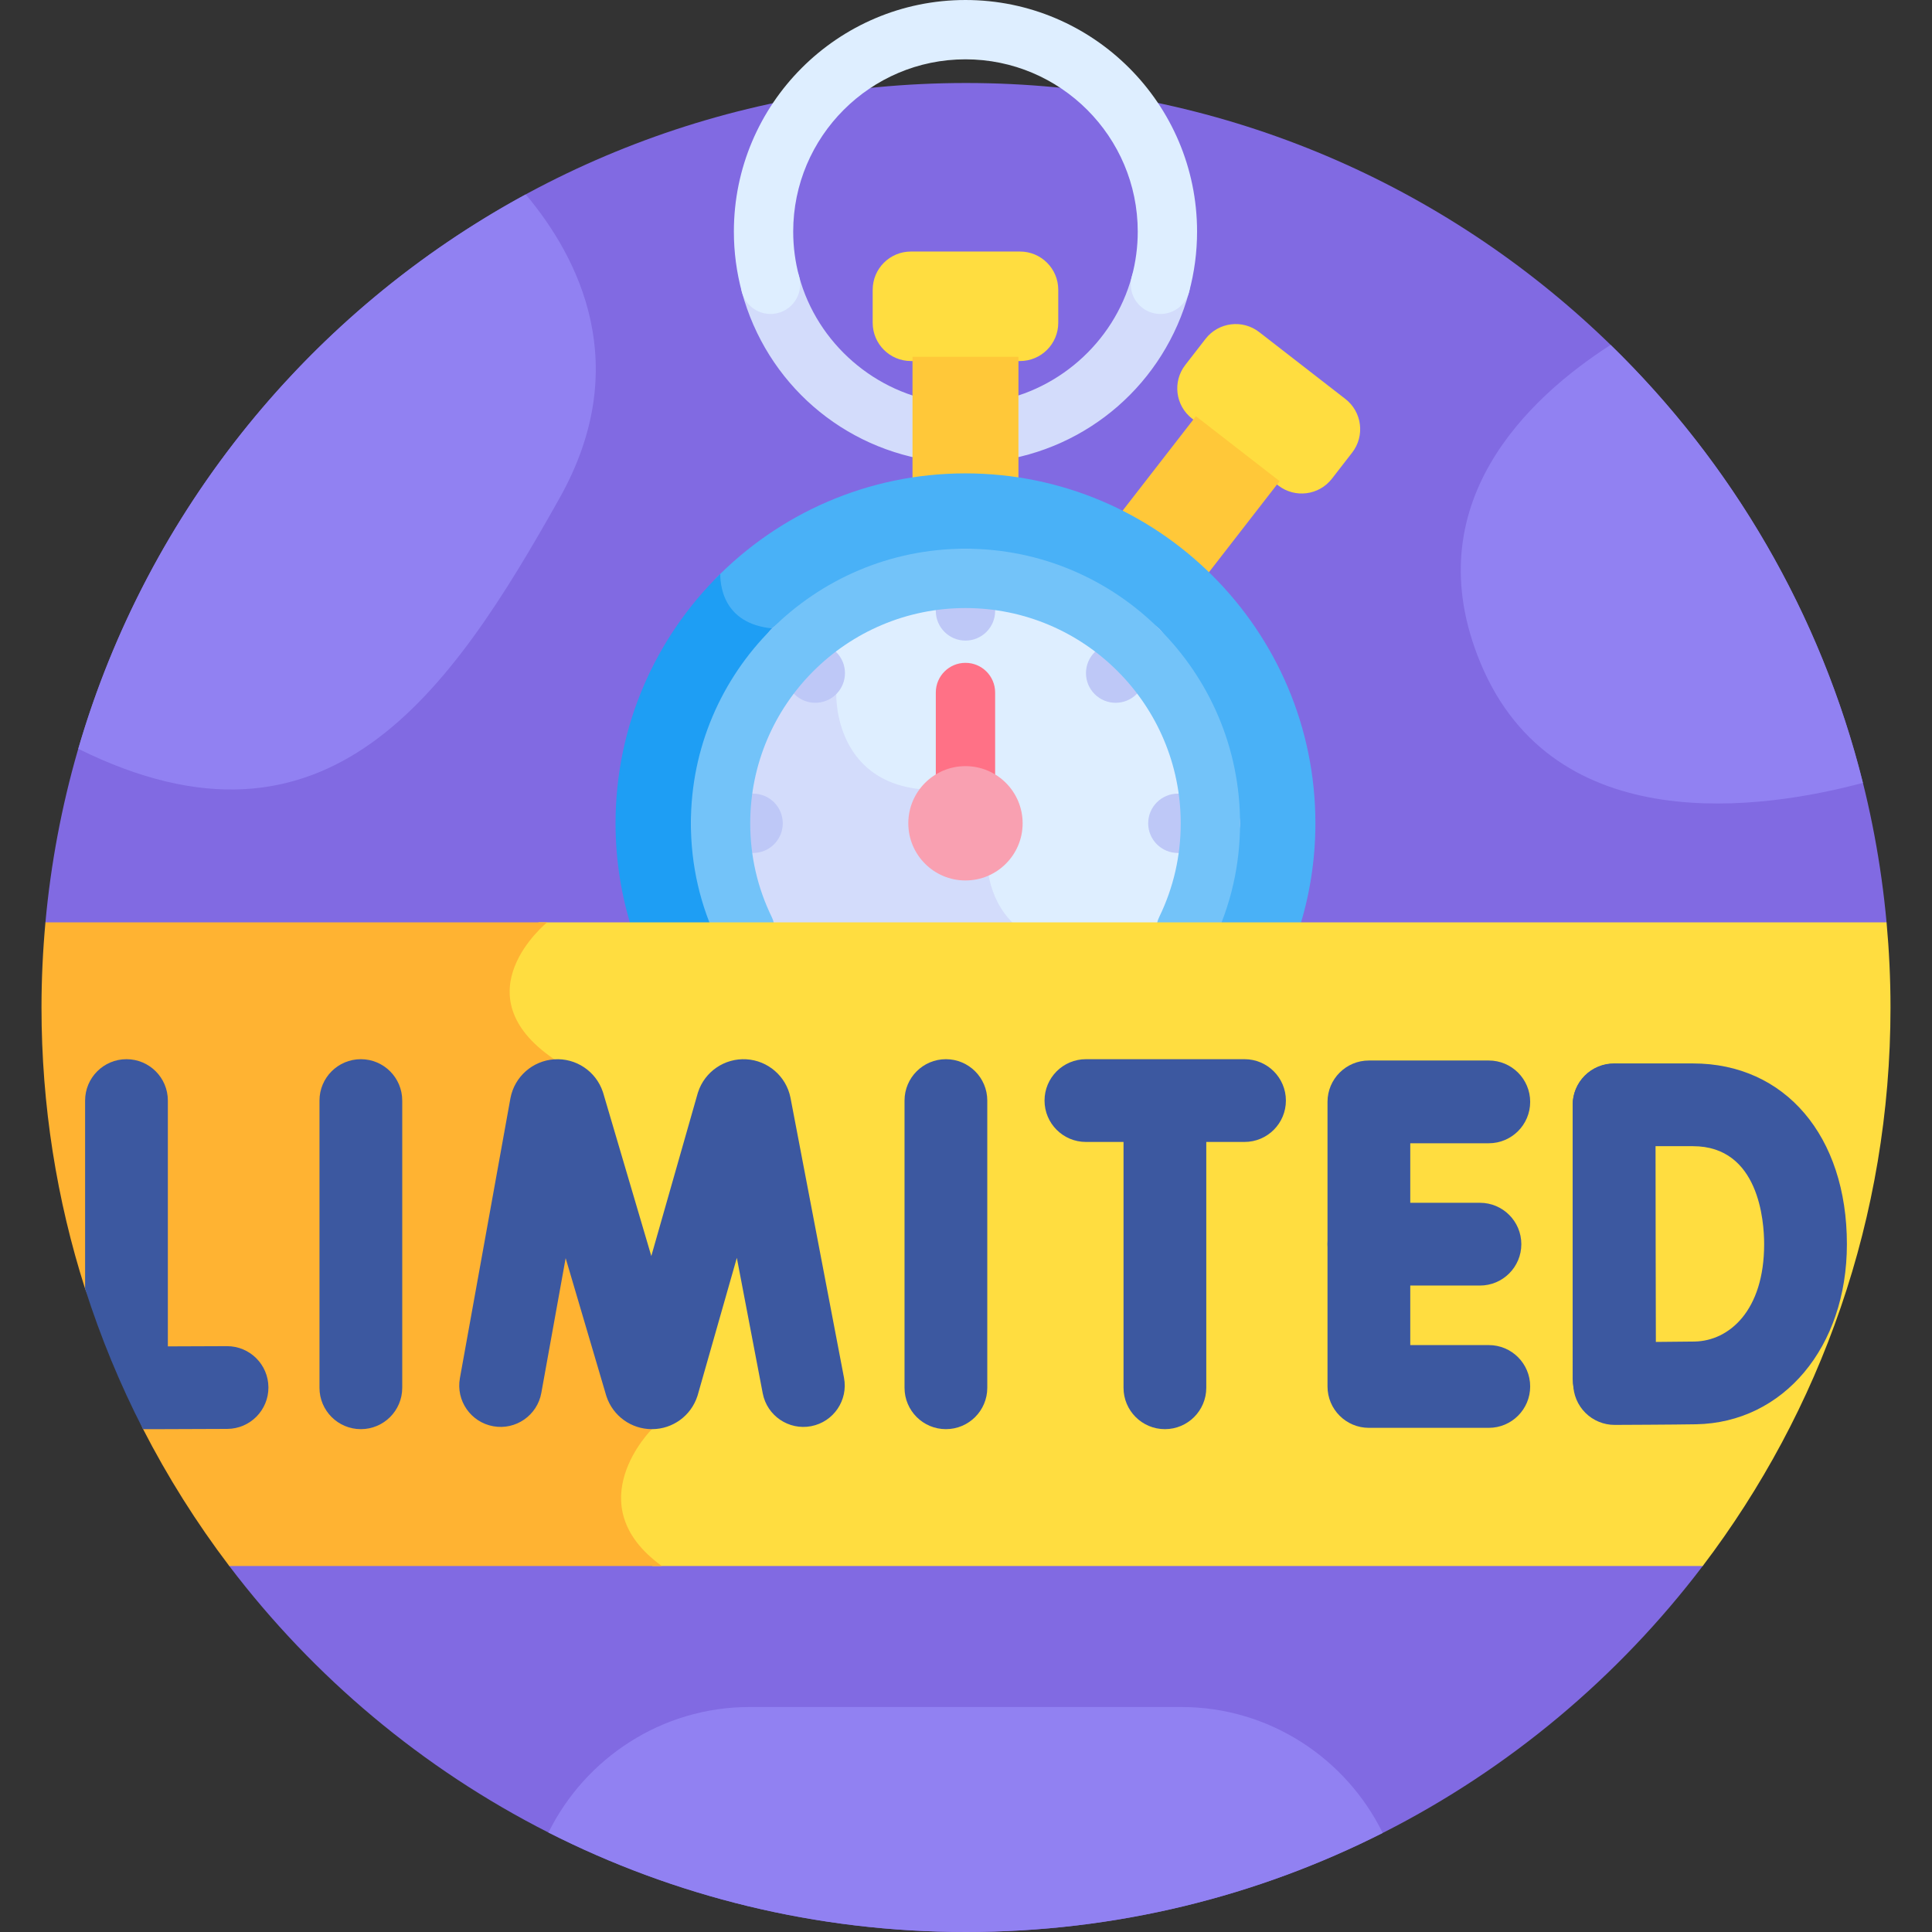 <svg id="Layer_1" enable-background="new 0 0 512 512" height="512" viewBox="0 0 512 512" width="512" xmlns="http://www.w3.org/2000/svg"><rect x="0" y="0" width="512" height="512" fill="#333333" stroke="none"/><g><path d="m451.245 415 48.713-170.563c-11.391-124.733-116.255-222.441-243.958-222.441s-232.567 97.708-243.958 222.44l48.713 170.564c44.743 58.934 115.544 97 195.245 97s150.502-38.066 195.245-97z" fill="#816ae2"/><g><g><path d="m262.625 122.326c-3.901 0-7.285-2.901-7.788-6.873-.547-4.307 2.501-8.241 6.809-8.788 18.122-2.3 33.511-15.712 38.291-33.374 1.135-4.19 5.45-6.669 9.642-5.534 4.19 1.134 6.668 5.45 5.534 9.642-6.526 24.111-26.737 41.721-51.488 44.862-.336.044-.67.065-1 .065z" fill="#d3dcfb"/></g></g><g><g><path d="m249.172 122.336c-.326 0-.656-.021-.988-.063-24.795-3.11-45.04-20.724-51.576-44.873-1.134-4.191 1.343-8.508 5.534-9.642 4.186-1.135 8.507 1.343 9.641 5.534 4.788 17.69 20.203 31.105 38.357 33.382 4.308.54 7.361 4.47 6.822 8.778-.499 3.975-3.885 6.884-7.79 6.884z" fill="#d3dcfb"/></g></g><g><path d="m270.316 66.661h-28.912c-5.597 0-10.133 4.537-10.133 10.133v8.752c0 5.597 4.537 10.133 10.133 10.133h28.912c5.597 0 10.133-4.537 10.133-10.133v-8.752c0-5.596-4.537-10.133-10.133-10.133z" fill="#ffdd40"/></g><g><path d="m241.823 94.557v34.199c4.579-.698 9.267-1.062 14.038-1.062s9.458.364 14.037 1.062v-34.199z" fill="#ffc839"/></g><g><path d="m356.539 105.731-22.842-17.724c-4.422-3.431-10.787-2.628-14.218 1.794l-5.365 6.915c-3.431 4.422-2.628 10.787 1.794 14.218l22.842 17.724c4.422 3.431 10.787 2.628 14.218-1.794l5.365-6.915c3.431-4.422 2.628-10.787-1.794-14.218z" fill="#ffdd40"/></g><g><path d="m318.895 153.564 20.213-26.051-22.181-17.21-20.965 27.019c.344.192.682.4 1.025.597 8.058 4.143 15.43 9.427 21.908 15.645z" fill="#ffc839"/></g><path d="m255.86 125.448c-26.024 0-49.574 10.779-66.432 28.103.198 2.562.994 6.188 3.637 9.223 3.117 3.579 7.954 5.394 14.376 5.394 5.177 0 8.876 1.389 10.996 4.127 3.447 4.454 1.752 11.205 1.735 11.27l-.048.33c-.016.466-.305 11.494 7.31 19.375 4.859 5.03 11.778 7.58 20.565 7.58 8.05 0 13.194 1.729 14.875 5.001 2.396 4.663-2.404 11.457-2.453 11.525l-.269.376-.012.459c-.012.435-.188 10.706 7.805 18.03.077.071.161.134.239.204h75.993c2.86-8.916 4.418-18.408 4.418-28.261.001-51.135-41.6-92.736-92.735-92.736z" fill="#49b1f7"/><path d="m261.64 228.25s13.61-18.901-13.641-18.901-26.376-25.404-26.376-25.404 4.544-17.278-14.182-17.278c-15.089 0-16.564-10.492-16.568-14.569-17.116 16.833-27.748 40.24-27.748 66.086 0 9.853 1.559 19.345 4.418 28.261h103.015c-9.201-6.926-8.918-18.195-8.918-18.195z" fill="#1e9ef4"/><path d="m255.86 153.278c-16.159 0-30.946 5.95-42.319 15.756 2.088.684 3.736 1.763 4.896 3.26 3.447 4.454 1.752 11.205 1.735 11.27l-.048.33c-.016.466-.305 11.494 7.31 19.375 4.859 5.03 11.778 7.58 20.565 7.58 8.05 0 13.194 1.729 14.875 5.001 2.396 4.663-2.404 11.457-2.453 11.525l-.269.376-.012.459c-.012.435-.188 10.706 7.805 18.03.077.071.161.134.239.204h46.096c4.152-8.549 6.485-18.137 6.485-28.261 0-35.788-29.117-64.905-64.905-64.905z" fill="#deeeff"/><path d="m261.64 228.25s13.61-18.901-13.641-18.901-26.376-25.404-26.376-25.404 3.171-12.087-6.755-16.039c-14.583 11.912-23.913 30.023-23.913 50.277 0 10.125 2.333 19.712 6.485 28.261h73.117c-9.2-6.925-8.917-18.194-8.917-18.194z" fill="#d3dcfb"/><g><g><path d="m255.86 217.21c-4.342 0-7.861-3.519-7.861-7.861v-25.829c0-4.342 3.519-7.861 7.861-7.861s7.861 3.519 7.861 7.861v25.829c0 4.342-3.519 7.861-7.861 7.861z" fill="#ff7186"/></g></g><g><path d="m255.86 169.764c-4.342 0-7.861-3.519-7.861-7.861v-8.625c0-4.342 3.519-7.861 7.861-7.861s7.861 3.519 7.861 7.861v8.625c0 4.342-3.519 7.861-7.861 7.861z" fill="#bec8f7"/></g><g><path d="m216.064 186.248c-2.012 0-4.023-.768-5.558-2.302l-6.099-6.099c-3.07-3.07-3.07-8.047-.001-11.117 3.071-3.071 8.047-3.07 11.117-.001l6.099 6.099c3.07 3.07 3.07 8.047.001 11.117-1.535 1.535-3.547 2.303-5.559 2.303z" fill="#bec8f7"/></g><g><path d="m199.58 226.045h-8.625c-4.342 0-7.861-3.519-7.861-7.861s3.519-7.861 7.861-7.861h8.625c4.342 0 7.861 3.519 7.861 7.861s-3.519 7.861-7.861 7.861z" fill="#bec8f7"/></g><g><path d="m320.766 226.045h-8.626c-4.342 0-7.861-3.519-7.861-7.861s3.519-7.861 7.861-7.861h8.626c4.342 0 7.861 3.519 7.861 7.861s-3.519 7.861-7.861 7.861z" fill="#bec8f7"/></g><g><path d="m295.656 186.248c-2.012 0-4.024-.768-5.559-2.303-3.07-3.07-3.07-8.047.001-11.117l6.1-6.099c3.072-3.068 8.047-3.068 11.117.001s3.07 8.047-.001 11.117l-6.1 6.099c-1.536 1.534-3.547 2.302-5.558 2.302z" fill="#bec8f7"/></g><g><circle cx="255.86" cy="218.183" fill="#f9a0b1" r="15.148"/></g><g><g><path d="m307.529 83.209c-.68 0-1.371-.089-2.058-.275-4.19-1.135-6.668-5.451-5.534-9.642 1.046-3.865 1.577-7.874 1.577-11.916 0-25.174-20.48-45.654-45.654-45.654-25.173 0-45.653 20.48-45.653 45.654 0 4.044.53 8.054 1.576 11.915 1.134 4.191-1.342 8.508-5.533 9.643-4.189 1.137-8.507-1.342-9.642-5.533-1.408-5.201-2.123-10.594-2.123-16.025 0-33.843 27.533-61.376 61.375-61.376 33.843 0 61.376 27.533 61.376 61.376 0 5.43-.714 10.821-2.123 16.024-.949 3.503-4.121 5.809-7.584 5.809z" fill="#deeeff"/></g></g><g><path d="m314.275 254.308c-1.153 0-2.323-.254-3.429-.792-3.905-1.897-5.533-6.601-3.637-10.506 3.779-7.78 5.695-16.133 5.695-24.826 0-31.454-25.589-57.045-57.044-57.045-31.454 0-57.044 25.591-57.044 57.045 0 8.693 1.916 17.045 5.695 24.826 1.897 3.905.269 8.609-3.637 10.506-3.904 1.898-8.608.269-10.505-3.637-4.827-9.939-7.275-20.603-7.275-31.696 0-40.123 32.643-72.767 72.766-72.767s72.766 32.643 72.766 72.767c0 11.093-2.448 21.757-7.274 31.696-1.36 2.799-4.161 4.429-7.077 4.429z" fill="#73c3f9"/></g><path d="m499.958 244.437h-357.21c-2.9 2.749-9.543 10.062-9.168 19.105.283 6.809 4.476 13.01 12.463 18.43 23.371 15.86 25.092 88.769 25.205 96.174-2.01 2.176-9.777 11.405-7.868 22.268.951 5.412 4.151 10.289 9.527 14.587h278.337c31.218-41.119 49.757-92.393 49.757-148.002.001-7.609-.364-15.131-1.043-22.562z" fill="#ffdd40"/><path d="m145 244.437h-132.958c-.679 7.432-1.044 14.953-1.044 22.562 0 25.989 4.051 51.03 11.551 74.531l.004-.011 15.287 37.056c6.582 12.839 14.258 25.024 22.915 36.426h114.627c-22.638-16.37-2.625-36.261-2.625-36.261s-.423-80.739-25.87-98.009c-25.449-17.27-1.887-36.294-1.887-36.294z" fill="#ffb332"/><g><g><path d="m172.756 378.74c-5.459 0-10.285-3.468-12.024-8.648-.043-.128-.084-.257-.122-.387l-10.706-36.289-6.446 35.712c-1.076 5.96-6.776 9.92-12.738 8.843-5.959-1.075-9.918-6.778-8.843-12.738l13.378-74.12c.007-.042.015-.084.023-.124 1.088-5.655 5.861-9.874 11.607-10.258 5.747-.387 11.04 3.159 12.873 8.618.043.129.084.258.122.388l12.723 43.125 12.263-43.016c.036-.127.075-.255.116-.381 1.778-5.474 7.035-9.072 12.78-8.746 5.747.326 10.563 4.491 11.713 10.131.009.044.017.088.026.132l14.17 74.142c1.137 5.948-2.764 11.691-8.712 12.828-5.944 1.133-11.691-2.764-12.828-8.712l-6.861-35.897-10.334 36.25c-.036.126-.074.253-.115.378-1.692 5.217-6.515 8.741-12 8.769-.021 0-.044 0-.065 0z" fill="#3c58a0"/></g></g><path d="m60.171 356.746c-.02 0-.042 0-.063 0-5.338.03-10.969.052-15.625.06v-65.144c0-6.055-4.909-10.965-10.965-10.965s-10.965 4.91-10.965 10.965v49.856c4.115 12.902 9.258 25.344 15.354 37.219 1.023.005 2.215.008 3.648.008 4.094 0 10.02-.021 18.676-.07 6.055-.034 10.937-4.971 10.903-11.026-.033-6.035-4.936-10.903-10.963-10.903z" fill="#3c58a0"/><g><g><path d="m95.631 378.74c-6.056 0-10.965-4.91-10.965-10.965v-76.113c0-6.055 4.909-10.965 10.965-10.965s10.965 4.91 10.965 10.965v76.113c-.001 6.055-4.91 10.965-10.965 10.965z" fill="#3c58a0"/></g></g><g><g><path d="m250.675 378.74c-6.056 0-10.965-4.91-10.965-10.965v-76.113c0-6.055 4.909-10.965 10.965-10.965s10.965 4.91 10.965 10.965v76.113c0 6.055-4.909 10.965-10.965 10.965z" fill="#3c58a0"/></g></g><g><g><path d="m394.547 378.392h-31.778c-6.055 0-10.965-4.91-10.965-10.965v-75.417c0-6.055 4.91-10.965 10.965-10.965h31.778c6.055 0 10.965 4.91 10.965 10.965s-4.91 10.965-10.965 10.965h-20.813v53.487h20.813c6.055 0 10.965 4.91 10.965 10.965s-4.91 10.965-10.965 10.965z" fill="#3c58a0"/></g><g><path d="m392.203 340.683h-29.434c-6.055 0-10.965-4.91-10.965-10.965s4.91-10.965 10.965-10.965h29.434c6.055 0 10.965 4.91 10.965 10.965s-4.91 10.965-10.965 10.965z" fill="#3c58a0"/></g></g><g><g><path d="m427.736 376.414c-6.055 0-10.965-4.91-10.965-10.965v-72.584c0-6.055 4.91-10.965 10.965-10.965s10.965 4.91 10.965 10.965v72.584c0 6.055-4.91 10.965-10.965 10.965z" fill="#3c58a0"/></g><g><path d="m427.886 377.614c-2.893 0-5.67-1.144-7.725-3.182-2.064-2.049-3.229-4.835-3.24-7.743 0 0-.096-26.783-.096-37.052 0-8.421-.054-36.829-.054-36.829-.005-2.911 1.147-5.705 3.204-7.766s4.85-3.219 7.761-3.219h20.919c24.399 0 40.793 19.247 40.793 47.895 0 27.252-16.818 47.327-39.989 47.731-5.972.105-20.899.163-21.531.165-.014 0-.028 0-.042 0zm10.834-73.862c.016 8.956.034 20.907.034 25.884 0 5.934.032 17.394.06 25.989 3.878-.026 7.868-.061 10.262-.102 9.179-.162 18.441-8.203 18.441-25.806 0-6.092-1.36-25.965-18.863-25.965z" fill="#3c58a0"/></g></g><g><g><path d="m329.811 302.627h-42.033c-6.055 0-10.965-4.91-10.965-10.965s4.91-10.965 10.965-10.965h42.033c6.055 0 10.965 4.91 10.965 10.965s-4.909 10.965-10.965 10.965z" fill="#3c58a0"/></g><g><path d="m308.711 378.74c-6.055 0-10.965-4.91-10.965-10.965v-73.682c0-6.055 4.91-10.965 10.965-10.965s10.965 4.91 10.965 10.965v73.682c-.001 6.055-4.91 10.965-10.965 10.965z" fill="#3c58a0"/></g></g><g fill="#9181f2"><path d="m493.683 207.469c-11.199-44.862-34.756-84.825-66.855-116.064-21.721 13.956-51.967 42.138-34.495 84.255 19.596 47.237 75.163 38.82 101.35 31.809z"/><path d="m20.745 198.442c66.098 32.706 98.483-14.604 127.588-66.509 19.648-35.038 5.129-63.588-9.008-80.412-56.878 30.869-100.161 83.599-118.58 146.921z"/><path d="m256 512c39.731 0 77.248-9.463 110.43-26.252-9.693-19.716-30-33.372-53.349-33.372h-114.442c-23.305 0-43.578 13.606-53.292 33.262 33.236 16.859 70.833 26.362 110.653 26.362z"/></g></g></svg>